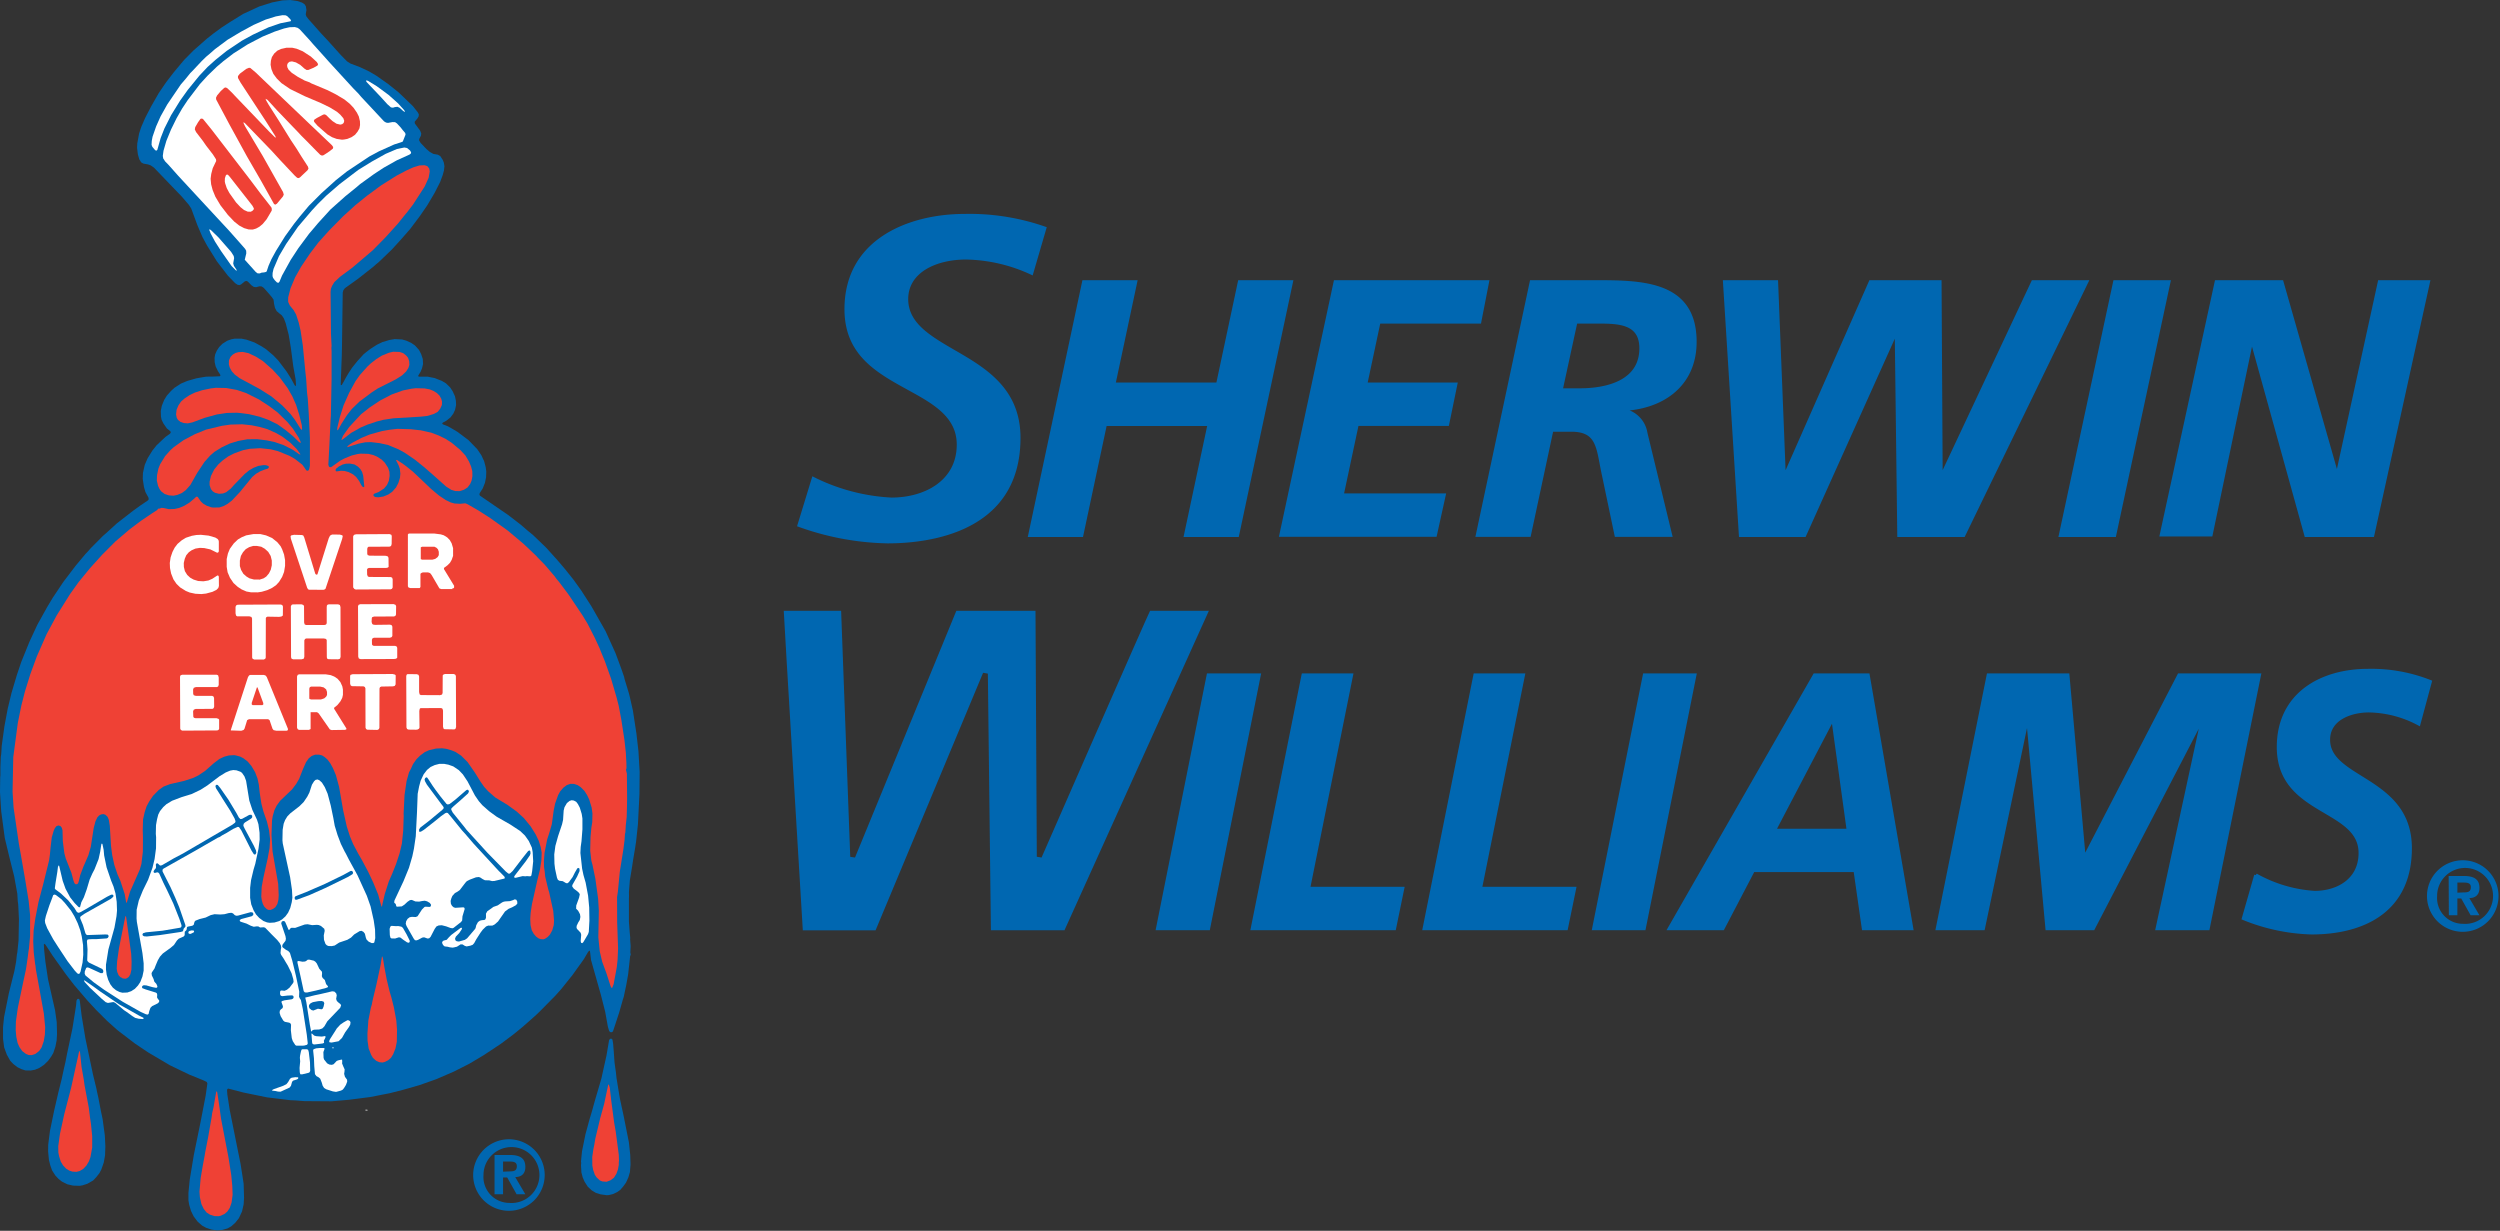 <?xml version="1.0" encoding="UTF-8" standalone="no"?>
<svg
   id="Layer_1"
   data-name="Layer 1"
   viewBox="0 0 325 160"
   version="1.1"
   sodipodi:docname="customerlogo-sherwin-williams-clr.svg"
   width="325"
   height="160"
   inkscape:version="1.1.1 (3bf5ae0d25, 2021-09-20)"
   xmlns:inkscape="http://www.inkscape.org/namespaces/inkscape"
   xmlns:sodipodi="http://sodipodi.sourceforge.net/DTD/sodipodi-0.dtd"
   xmlns="http://www.w3.org/2000/svg"
   xmlns:svg="http://www.w3.org/2000/svg">
  <rect x="0" y="0" width="325" height="160" fill="#333333" stroke="none"/>
  <sodipodi:namedview
     id="namedview157"
     pagecolor="#ffffff"
     bordercolor="#666666"
     borderopacity="1.0"
     inkscape:pageshadow="2"
     inkscape:pageopacity="0.0"
     inkscape:pagecheckerboard="0"
     showgrid="false"
     inkscape:zoom="1.7952258"
     inkscape:cx="79.934233"
     inkscape:cy="60.438079"
     inkscape:window-width="1920"
     inkscape:window-height="1001"
     inkscape:window-x="-9"
     inkscape:window-y="1341"
     inkscape:window-maximized="1"
     inkscape:current-layer="Layer_1" />
  <defs
     id="defs4">
    <style
       id="style2">.cls-1,.cls-4,.cls-5{fill:#0067b1;}.cls-2{fill:#ef4135;}.cls-3{fill:#fff;}.cls-4{isolation:isolate;}.cls-5{stroke:#0067b1;stroke-miterlimit:3.86;stroke-width:0.45px;}</style>
  </defs>
  <polygon
     class="cls-1"
     points="19.5,120.58 19.11,120.06 18.85,119.52 18.67,118.91 18.6,118.48 18.6,117.75 18.73,116.44 19.13,114.02 19.8,110.74 20.3,108.15 20.47,106.95 20.41,106.8 20.08,106.64 18.7,106.08 16.77,105.15 14.62,103.88 13.31,103 11.6,101.69 10.57,100.77 9.47,99.67 8.62,98.75 7.33,97.24 7.05,96.88 6.51,96.18 5.2,94.34 4.96,93.97 4.49,93.25 4.37,93.16 4.33,93.22 4.35,93.68 4.48,94.93 4.74,96.66 5.43,99.7 5.6,100.89 5.63,102.08 5.59,102.7 5.47,103.32 5.26,103.94 5.05,104.3 4.75,104.71 4.34,105.11 3.89,105.41 3.46,105.59 3.04,105.67 2.51,105.66 2.1,105.53 1.72,105.34 1.32,105.03 1.02,104.72 0.68,104.12 0.41,103.39 0.3,102.53 0.3,101.39 0.4,100.4 0.87,98.06 1.42,95.85 1.59,94.93 1.67,94.2 1.71,94.02 1.83,92.84 1.87,90.72 1.8,89.31 1.75,88.92 1.71,88.22 1.48,86.95 1.4,86.5 0.92,84.59 0.47,82.71 0.12,80.09 0,78.19 0.02,76.74 0.04,76.53 0.04,75.69 0.08,74.7 0.12,74.44 0.17,73.63 0.43,71.73 0.76,69.96 1.13,68.42 1.67,66.61 2.11,65.31 2.91,63.34 3.69,61.66 4.64,59.95 5.21,59 6.26,57.43 7.47,55.84 8.43,54.69 8.65,54.46 8.96,54.11 10.17,52.89 10.45,52.65 11.55,51.65 13.12,50.43 13.81,49.93 14.62,49.38 14.68,49.27 14.65,49.11 14.36,48.58 14.21,48.07 14.09,47.27 14.11,46.68 14.29,45.88 14.57,45.24 15.03,44.49 15.46,43.95 16.33,43.13 16.78,42.81 16.86,42.69 16.82,42.57 16.47,42.29 16.13,41.8 15.95,41.43 15.89,41.13 15.87,40.57 15.97,40.06 16.21,39.47 16.47,39.05 16.88,38.59 17.22,38.28 17.87,37.86 18.49,37.6 19.4,37.34 20.34,37.18 21.02,37.17 21.71,37.14 21.76,37.07 21.72,36.95 21.52,36.65 21.29,36.18 21.19,35.75 21.18,35.32 21.24,34.98 21.4,34.61 21.64,34.25 21.96,33.93 22.44,33.63 22.84,33.49 23.15,33.43 23.85,33.43 24.34,33.53 25.13,33.81 25.81,34.18 26.26,34.47 26.97,35.07 27.47,35.59 28.29,36.67 28.76,37.42 29.08,38.02 29.18,38.12 29.22,38.01 29.18,37.44 28.95,36.17 28.71,34.34 28.5,33.06 28.2,31.9 28.02,31.43 27.82,31.13 27.59,30.95 27.31,30.71 27.14,30.39 27.05,29.97 27,29.57 26.84,29.34 26.52,28.96 26.03,28.41 25.82,28.27 25.61,28.26 25.28,28.35 25.05,28.32 24.82,28.16 24.46,27.79 24.32,27.73 24.17,27.77 23.79,28.08 23.64,28.14 23.45,28.11 23.21,27.95 22.5,27.22 21.41,25.8 20.44,24.24 19.98,23.39 19.48,22.22 18.88,20.59 18.65,20.23 17.93,19.39 16.65,18.06 15.19,16.54 14.87,16.32 14.61,16.23 14.16,16.15 13.94,16.03 13.75,15.73 13.61,15.24 13.53,14.59 13.55,14.16 13.73,13.18 13.94,12.54 14.33,11.64 14.92,10.5 15.67,9.19 16.39,8.13 17.16,7.13 18.18,5.91 18.32,5.77 19.09,4.99 20.42,3.82 21.09,3.29 21.87,2.72 22.62,2.23 24.01,1.37 25.59,0.64 26.86,0.24 27.86,0.04 28.65,0 29.34,0.1 29.82,0.26 30.07,0.43 30.19,0.62 30.25,0.99 30.18,1.41 30.23,1.6 30.44,1.88 31.69,3.29 32.3,3.94 33.65,5.44 34.26,6.06 34.59,6.27 35.54,6.63 36.45,7.06 37.16,7.48 38.31,8.29 39.37,9.14 40.76,10.48 41.24,11.09 41.34,11.28 41.33,11.47 41.22,11.67 40.93,12.02 40.95,12.19 41.12,12.42 41.48,12.91 41.58,13.18 41.55,13.39 41.38,13.72 41.37,13.86 41.52,14.11 42.1,14.72 42.43,15 42.77,15.19 43.22,15.27 43.46,15.41 43.7,15.78 43.81,16.05 43.87,16.41 43.82,16.84 43.7,17.28 43.44,17.98 42.9,19.04 42.18,20.26 41.45,21.32 40.49,22.6 39.58,23.64 38.67,24.64 37.42,25.84 37.13,26.08 36.85,26.33 35.34,27.52 34.04,28.45 33.89,28.65 33.83,28.89 33.76,33.95 33.74,35.02 33.63,37.94 33.65,38.01 33.73,38.01 33.92,37.69 34.16,37.24 34.43,36.79 34.75,36.3 35.28,35.64 35.9,34.96 36.07,34.82 36.56,34.44 37.22,34.02 37.74,33.77 38.44,33.56 38.97,33.47 39.7,33.51 40.09,33.62 40.58,33.84 40.96,34.1 41.36,34.54 41.57,34.95 41.73,35.43 41.76,35.93 41.66,36.35 41.52,36.69 41.28,37.09 41.28,37.14 41.37,37.18 42.21,37.18 42.91,37.32 43.62,37.6 44.02,37.84 44.44,38.25 44.68,38.62 44.91,39.12 45,39.55 45.02,39.98 44.92,40.45 44.75,40.82 44.48,41.19 44.07,41.52 43.69,41.73 43.65,41.81 43.72,41.89 44.21,42.08 44.55,42.27 45.16,42.63 46.25,43.45 47.11,44.34 47.51,44.93 47.79,45.53 47.94,46.1 48,46.54 47.98,47.1 47.87,47.66 47.65,48.21 47.36,48.66 47.32,48.8 47.37,48.92 50.18,50.85 51.4,51.79 52.12,52.41 52.6,52.8 53.91,54.06 55.02,55.29 55.77,56.17 56.6,57.21 57.37,58.28 58.38,59.85 59.78,62.31 60.76,64.48 61.25,65.8 61.37,66.13 61.6,66.8 61.65,67.03 62.08,68.44 62.16,68.76 62.47,70.12 62.82,72.4 63.02,74.15 63.14,76.18 63.12,78.38 62.97,81.37 62.79,83.06 62.68,83.78 62.5,84.84 62.4,85.51 62.17,86.91 62.08,88.09 62.09,88.45 62.08,88.65 62.08,90.98 62.16,92.05 62.21,92.56 62.2,92.72 62.25,93.4 62.22,94.02 62.26,94.22 62.2,94.39 62,96.2 61.82,97.21 61.57,98.4 61.48,98.67 61.12,99.94 60.71,101.19 60.51,101.79 60.41,101.89 60.25,101.89 60.13,101.77 60,101.33 59.74,99.88 59.31,98.19 58.34,94.76 58.24,93.91 58.2,93.84 58.16,93.84 58.04,93.98 57.63,94.68 56.52,96.23 55.4,97.63 54.81,98.29 53.23,99.89 52.77,100.32 51.65,101.31 50.74,102.06 49.43,103.04 47.77,104.14 46.31,105.01 44.79,105.78 43.05,106.53 41.41,107.11 39.77,107.58 38.47,107.91 36.52,108.29 34.43,108.56 32.71,108.71 30.03,108.69 29.14,108.62 28.65,108.6 26.36,108.32 24.02,107.84 22.52,107.45 22.44,107.51 22.41,107.59 22.44,108.05 22.5,108.42 22.67,109.54 23.75,114.91 23.91,115.93 24.05,116.85 24.09,118.23 24.05,118.88 23.89,119.58 23.59,120.23 23.23,120.69 22.84,121.04 22.48,121.25 21.96,121.4 21.42,121.45 20.87,121.37 20.34,121.19 19.94,120.97 "
     id="polygon6"
     transform="scale(1.317)" />
  <polygon
     class="cls-2"
     points="20.11,119.33 19.88,118.85 19.73,118.17 19.69,117.63 19.81,116.27 20.02,115.04 20.21,114.03 20.25,113.77 20.55,112.23 20.9,110.22 20.94,109.89 21.08,109.29 21.34,107.78 21.39,107.72 21.44,107.81 21.59,108.78 21.82,110.43 22.54,114.18 22.64,114.79 22.83,116.02 22.93,117.08 22.96,117.94 22.86,118.7 22.68,119.23 22.44,119.59 22.16,119.83 21.77,120.01 21.58,120.05 21.18,120.04 20.73,119.9 20.4,119.69 "
     id="polygon8"
     transform="scale(1.317)" />
  <polygon
     class="cls-1"
     points="58.02,117.14 57.71,116.66 57.52,116.23 57.39,115.73 57.35,115.01 57.37,114.8 57.35,114.64 57.45,113.64 57.79,111.96 58.2,110.46 58.42,109.73 58.72,108.65 59.36,106.47 59.87,104.17 60.12,102.69 60.19,102.57 60.29,102.52 60.39,102.54 60.46,102.65 60.52,103.02 60.58,103.75 60.66,104.88 60.8,105.88 60.85,106.38 61.1,107.91 61.2,108.49 61.57,110.21 62.08,112.77 62.21,114 62.24,114.94 62.18,115.69 62.03,116.21 61.79,116.74 61.52,117.11 61.23,117.45 60.92,117.67 60.52,117.86 60.12,117.96 59.9,117.98 59.27,117.89 58.82,117.75 58.42,117.51 "
     id="polygon10"
     transform="scale(1.317)" />
  <polygon
     class="cls-1"
     points="5.77,116.36 5.46,116.03 5.14,115.53 4.97,115.05 4.83,114.5 4.75,113.66 4.76,112.98 4.93,111.64 5.34,109.65 5.76,107.83 6.08,106.55 6.3,105.53 6.45,104.88 6.61,104.06 7.15,101.52 7.51,99.25 7.55,98.77 7.64,98.61 7.73,98.59 7.83,98.63 7.88,98.81 8.06,100.27 8.43,102.5 9.18,106.07 9.53,107.51 9.56,107.69 9.71,108.36 9.96,109.67 10.13,110.47 10.35,112.09 10.4,113.16 10.37,114.05 10.24,114.76 10.01,115.42 9.82,115.79 9.5,116.2 9.3,116.41 9.2,116.52 8.62,116.85 8.16,117 7.87,117.05 7.21,117.03 6.65,116.9 6.12,116.64 "
     id="polygon12"
     transform="scale(1.317)" />
  <polygon
     class="cls-2"
     points="58.72,115.97 58.55,115.48 58.47,115.05 58.46,114.2 58.57,113.45 58.66,113.01 58.76,112.41 59.23,110.44 59.64,108.95 60.03,107.11 60.09,107.03 60.19,107.37 60.34,108.68 60.62,110.79 60.78,111.71 61.08,114 61.1,114.59 61.08,114.73 61.08,114.97 61,115.43 60.84,115.87 60.6,116.25 60.27,116.5 59.88,116.65 59.46,116.62 59.21,116.52 58.9,116.23 "
     id="polygon14"
     transform="scale(1.317)" />
  <polygon
     class="cls-2"
     points="6.22,115.03 6,114.66 5.83,114.12 5.76,113.76 5.75,113.14 5.92,111.92 6.34,109.99 7.02,107.38 7.81,103.78 7.85,103.73 7.9,103.89 8.05,105.32 8.28,106.63 8.34,107.09 8.76,109.32 8.89,110.34 8.98,110.94 9.1,112.15 9.1,113.27 8.93,114.21 8.78,114.63 8.53,115.05 8.23,115.37 7.87,115.59 7.55,115.67 7.16,115.65 6.84,115.55 6.52,115.35 "
     id="polygon16"
     transform="scale(1.317)" />
  <polygon
     class="cls-3"
     points="31.85,107.17 31.76,106.86 31.61,106.48 31.45,106.34 31.23,106.22 31.09,106.03 31.02,105.23 30.99,104.46 30.91,103.69 30.95,103.57 31.21,103.48 31.53,103.45 31.96,103.45 32.05,103.5 31.92,103.85 31.94,104.42 31.99,104.58 32.29,104.96 32.51,105.08 32.75,105.11 32.93,105.05 33.23,104.73 33.37,104.67 33.71,104.59 33.77,104.61 33.78,104.81 33.77,104.98 33.9,105.3 34.02,105.56 34,105.81 33.97,106 34.05,106.29 34.26,106.58 34.27,106.77 34.15,107.09 33.96,107.4 33.83,107.56 33.66,107.65 33.33,107.74 33.17,107.78 32.85,107.73 32.2,107.52 31.99,107.39 "
     id="polygon18"
     transform="scale(1.317)" />
  <polygon
     class="cls-3"
     points="26.84,107.61 27.02,107.51 27.95,107.18 28.27,107.02 28.44,106.81 28.63,106.48 28.79,106.38 29.14,106.33 29.41,106.34 29.45,106.39 29.42,106.48 29.31,106.55 28.93,106.67 28.83,106.79 28.72,107.18 28.59,107.35 27.7,107.76 27.45,107.75 27.18,107.69 26.9,107.66 "
     id="polygon20"
     transform="scale(1.317)" />
  <polygon
     class="cls-3"
     points="29.63,104.76 29.6,104.41 29.62,104.2 29.7,103.81 29.76,103.62 29.85,103.57 30.31,103.57 30.42,103.64 30.48,103.85 30.6,104.86 30.62,105.7 30.56,105.84 30.45,105.9 29.82,106.05 29.64,106.04 29.59,105.84 29.57,105.41 "
     id="polygon22"
     transform="scale(1.317)" />
  <polygon
     class="cls-2"
     points="36.64,104.13 36.39,103.5 36.28,102.72 36.27,102.03 36.36,100.73 36.6,99.51 36.71,99.12 36.74,98.94 36.83,98.53 37.07,97.54 37.16,97.16 37.57,95.25 37.7,94.43 37.75,94.42 37.81,94.65 37.95,95.51 38.17,96.67 38.45,97.84 38.64,98.48 38.88,99.44 39.12,100.73 39.19,101.65 39.17,102.83 39.04,103.48 38.81,104.06 38.59,104.42 38.31,104.66 37.99,104.82 37.76,104.88 37.45,104.85 37.13,104.71 36.81,104.42 "
     id="polygon24"
     transform="scale(1.317)" />
  <polygon
     class="cls-2"
     points="1.92,103.36 1.74,102.96 1.61,102.35 1.55,101.69 1.57,100.83 1.76,99.48 2.26,97.09 2.55,95.75 2.6,95.44 2.74,94.48 2.81,93.91 2.86,93.62 2.97,92.4 2.97,90.32 2.83,88.94 2.5,86.91 2.07,84.44 1.86,83.27 1.34,79.71 1.24,78.14 1.31,74.74 1.76,71.35 2.11,69.63 2.46,68.26 3,66.53 3.63,64.81 4.6,62.6 5.6,60.74 6.91,58.65 7.76,57.46 8.88,56.09 10.1,54.74 11.41,53.43 12.81,52.24 13.9,51.42 15.05,50.64 15.51,50.35 15.61,50.21 15.76,50.2 15.94,50.13 16.17,50.15 16.67,50.26 17.23,50.24 17.68,50.14 18.18,49.93 18.69,49.62 19.16,49.23 19.37,49.03 19.51,49.04 19.61,49.19 19.83,49.5 20.05,49.71 20.41,49.92 20.83,50.07 21.02,50.1 21.65,50.09 22.08,49.95 22.46,49.74 22.89,49.41 23.68,48.57 24.89,47.09 25.28,46.76 25.69,46.52 26.1,46.36 26.45,46.25 26.54,46.14 26.51,46.01 26.26,45.92 26.01,45.91 25.5,45.99 25.04,46.17 24.59,46.43 24.16,46.78 23.1,47.87 22.79,48.22 22.32,48.59 22.01,48.71 21.61,48.74 21.22,48.64 21,48.5 20.82,48.28 20.69,47.89 20.69,47.55 20.82,46.99 21.14,46.35 21.55,45.84 21.99,45.44 22.53,45.05 23.12,44.75 23.98,44.44 24.66,44.3 25.7,44.24 26.72,44.35 27.43,44.53 28.59,45 29.11,45.3 29.84,45.87 30.03,46.13 30.23,46.42 30.32,46.47 30.45,46.44 30.52,46.32 30.59,45.97 30.59,43.21 30.48,40.92 30.38,39.35 30.31,38.78 30.22,37.39 30.14,36.67 29.89,34.09 29.67,32.63 29.49,31.86 29.23,31.05 28.98,30.61 28.61,30.16 28.47,29.86 28.44,29.75 28.45,29.34 28.68,28.45 29.13,27.38 29.72,26.33 30.58,25.05 31.43,23.93 32.48,22.76 33.88,21.34 34.4,20.87 35.07,20.26 36.23,19.32 37.63,18.29 39.16,17.33 40.15,16.81 40.82,16.51 41.41,16.33 41.91,16.31 42.18,16.4 42.37,16.64 42.42,16.93 42.31,17.55 41.92,18.41 40.77,20.19 40.21,20.92 39.92,21.27 39.28,22.07 38.05,23.43 36.79,24.71 34.78,26.42 33.58,27.31 33.01,27.84 32.78,28.21 32.66,28.51 32.63,28.82 32.67,32.92 32.73,34.15 32.71,34.34 32.73,34.65 32.73,37.44 32.66,41.04 32.63,41.44 32.52,43.82 32.41,45.87 32.47,46.05 32.54,46.11 32.69,46.11 33.59,45.47 34.03,45.24 34.72,44.96 35.29,44.82 35.59,44.78 36.36,44.8 36.83,44.91 37.21,45.07 37.68,45.37 37.99,45.68 38.31,46.18 38.44,46.57 38.46,46.98 38.38,47.47 38.2,47.87 37.91,48.22 37.37,48.57 36.95,48.73 36.84,48.85 36.9,48.97 37.03,49.06 37.34,49.09 37.85,49.01 38.33,48.81 38.71,48.55 39.09,48.12 39.32,47.68 39.48,47.17 39.52,46.76 39.46,46.25 39.35,45.94 39.14,45.52 39.08,45.4 39.22,45.42 39.79,45.8 40.09,46.02 40.75,46.55 41.08,46.86 42.06,47.79 42.55,48.26 43.34,48.92 44,49.36 44.5,49.6 44.87,49.7 45.41,49.73 45.93,49.68 46.15,49.77 47.21,50.38 48.38,51.13 50.09,52.35 51.63,53.64 51.92,53.91 52.92,54.86 53.09,55.05 53.76,55.73 54.75,56.89 54.93,57.14 55.22,57.49 56.04,58.58 56.21,58.82 57.51,60.76 58,61.57 58.71,62.96 59.21,64.04 59.28,64.24 59.71,65.28 60.32,67 60.86,68.84 61.07,69.66 61.34,71.1 61.64,73.06 61.78,74.34 61.79,74.58 61.83,75.3 61.84,75.82 61.79,75.99 61.88,76.37 61.9,78.74 61.89,79.57 61.86,80.65 61.77,81.47 61.73,82.17 61.69,82.31 61.65,82.92 61.54,83.79 61.18,86.05 60.99,88.01 60.91,88.55 60.92,91.06 61.01,93.62 60.96,94.76 60.88,95.49 60.57,97.15 60.42,97.52 60.36,97.51 60.27,97.34 59.87,96.1 59.44,94.93 59.2,93.9 59.06,92.52 59.11,89.89 59.04,88.72 58.77,86.75 58.48,85.35 58.37,84.95 58.26,83.97 58.29,82.63 58.37,81.73 58.46,81.16 58.48,80.3 58.4,79.71 58.16,78.92 57.95,78.48 57.69,78.07 57.32,77.7 57.02,77.5 56.67,77.38 56.32,77.37 55.96,77.49 55.61,77.75 55.3,78.11 55.09,78.49 54.79,79.33 54.65,80.03 54.47,81.36 54.21,82.25 54.01,82.86 53.75,84.19 53.69,84.98 53.7,85.59 53.77,86.03 53.81,86.5 53.98,87.22 54.11,87.76 54.21,88.09 54.61,89.91 54.69,90.88 54.66,91.32 54.51,91.84 54.29,92.24 54.06,92.49 53.79,92.67 53.63,92.72 53.36,92.7 53.15,92.62 52.91,92.44 52.68,92.17 52.49,91.83 52.37,91.32 52.34,90.71 52.38,90.1 52.51,89.24 53.05,86.84 53.3,85.83 53.44,84.93 53.47,84.17 53.37,83.61 53.18,83 52.88,82.37 52.38,81.57 51.71,80.75 51.02,80.12 50.11,79.46 48.89,78.72 48.19,78.11 47.79,77.67 47.42,77.14 46.88,76.27 46.15,75.22 45.52,74.59 44.96,74.22 44.53,74.05 44.02,73.91 43.63,73.86 43.03,73.89 42.35,74.05 41.93,74.24 41.46,74.59 41.11,74.94 40.76,75.44 40.58,75.85 40.37,76.25 40.13,77.11 39.93,78.48 39.84,80.31 39.85,80.55 39.8,82 39.67,83.27 39.44,84.24 39.09,85.3 38.71,86.25 38.37,87.03 37.98,88.25 37.77,89.15 37.7,89.49 37.65,89.48 37.33,88.3 36.84,87.11 36.35,86.07 35.74,84.92 35.38,84.3 34.86,83.32 34.54,82.55 34.23,81.58 33.88,80.02 33.47,77.67 33.16,76.52 32.86,75.81 32.6,75.34 32.32,74.97 32.24,74.9 32.05,74.73 31.8,74.57 31.49,74.49 31.11,74.49 30.77,74.62 30.48,74.85 30.21,75.23 29.9,75.93 29.53,76.88 29.23,77.39 28.83,77.92 27.66,79.04 27.31,79.52 27.09,79.97 26.92,80.56 26.85,81 26.8,82.42 26.9,84.04 27.46,87.25 27.51,88.39 27.48,88.82 27.38,89.23 27.18,89.55 26.95,89.72 26.71,89.82 26.46,89.81 26.29,89.7 26.09,89.5 25.95,89.24 25.85,88.91 25.79,88.51 25.83,87.55 26,86.63 26.41,84.79 26.61,83.71 26.66,82.85 26.56,81.97 26.35,81.1 26,80.09 25.8,79.32 25.64,78.28 25.55,77.46 25.42,76.85 25.18,76.22 24.83,75.63 24.46,75.18 24.03,74.85 23.7,74.68 23.29,74.57 23.11,74.54 22.59,74.57 22.14,74.69 21.65,74.92 21.1,75.34 20.24,76.1 19.58,76.54 19.04,76.8 18.18,77.08 16.78,77.4 16.15,77.64 15.68,77.97 15.11,78.55 14.73,79.11 14.47,79.59 14.28,80.17 14.12,80.88 14.09,81.91 14.11,82.69 14.1,84.08 13.96,85.27 13.8,85.83 12.84,88.01 12.52,89.08 12.47,89.13 12.41,88.84 12.31,88.26 11.88,86.94 11.6,86.31 11.29,85.39 11.08,84.43 10.96,83.52 10.84,81.52 10.74,80.92 10.62,80.63 10.4,80.42 10.21,80.36 9.98,80.39 9.79,80.49 9.61,80.68 9.42,81.08 9.25,81.73 8.96,83.6 8.73,84.4 8.4,85.17 8.25,85.5 7.92,86.38 7.78,86.97 7.72,87.16 7.63,87.27 7.47,87.29 7.34,87.17 7.24,86.88 7.05,86.16 6.49,84.74 6.35,84.21 6.2,83.03 6.17,81.95 6.1,81.71 5.98,81.55 5.79,81.48 5.58,81.54 5.42,81.74 5.3,82 5.11,82.66 4.99,83.67 4.93,84.32 4.85,84.91 4.28,87.22 3.8,89.04 3.49,90.64 3.32,91.84 3.28,92.92 3.33,94.01 3.47,95.18 3.5,95.31 3.54,95.69 3.98,98.11 4.33,100.05 4.46,101.4 4.43,102.12 4.32,102.77 4.11,103.38 3.88,103.72 3.78,103.81 3.49,104.03 3.13,104.15 2.82,104.14 2.56,104.03 2.19,103.75 "
     id="polygon26"
     transform="scale(1.317)" />
  <polygon
     class="cls-3"
     points="32.97,103.43 32.94,103.47 32.77,103.46 32.77,103.41 32.92,103.4 "
     id="polygon28"
     transform="scale(1.317)" />
  <polygon
     class="cls-3"
     points="28.8,102.47 28.71,101.69 28.73,101.15 28.67,101.02 28.56,100.95 28.11,100.86 27.96,100.74 27.7,100.3 27.6,99.98 27.62,99.77 27.72,99.64 27.9,99.5 27.93,99.33 27.78,98.91 27.82,98.82 28.09,98.74 28.79,98.64 28.93,98.57 28.99,98.43 28.95,98.31 28.84,98.25 28.39,98.27 27.88,98.33 27.72,98.29 27.64,98.13 27.65,97.88 27.7,97.79 27.79,97.77 28.09,97.8 28.32,97.7 28.58,97.49 28.93,97.03 28.98,96.91 28.95,96.66 28.78,96.07 28.41,95.31 28.19,94.95 28.01,94.64 27.75,94.25 27.69,94.08 27.72,93.73 27.76,93.54 27.73,93.33 27.61,93.09 27.36,92.78 26.8,92.22 26.55,91.96 26.18,91.58 26.05,91.53 25.67,91.55 25.51,91.45 25.33,91.44 25.05,91.48 24.76,91.38 24.34,91.17 23.75,90.98 23.67,90.91 23.67,90.81 23.81,90.72 24.85,90.44 25,90.32 25,90.16 24.92,90.06 24.74,90.04 23.49,90.38 23.31,90.39 23.17,90.33 23,90.16 22.83,90.1 22.57,90.13 22.16,90.24 21.73,90.27 21.18,90.24 20.8,90.33 20.3,90.57 19.7,90.72 19.29,90.88 19.2,90.99 19.12,91.29 18.98,91.38 18.53,91.47 18.46,91.52 18.41,91.8 18.24,91.97 18.23,92.17 18.23,92.31 18.13,92.44 17.64,92.66 17.47,92.83 17.17,93.28 16.84,93.56 16.07,94.12 15.79,94.43 15.58,94.79 15.36,95.31 15.25,95.6 15,95.97 14.96,96.08 14.99,96.29 15.16,96.64 15.23,96.89 15.44,97.13 15.54,97.36 15.51,97.47 15.42,97.51 15.05,97.44 14.45,97.27 14.19,97.25 14.06,97.32 14.01,97.42 14.05,97.54 14.36,97.66 15.39,97.98 15.49,98.06 15.52,98.21 15.5,98.44 15.55,98.55 15.72,98.77 15.7,98.91 15.57,99.04 15.02,99.31 14.85,99.48 14.73,99.81 14.67,100.08 14.58,100.15 14.41,100.12 13.88,99.88 12.11,98.88 10.28,97.7 9.25,96.96 8.44,96.29 8.36,96.12 8.37,95.89 8.5,95.56 8.59,95.49 8.76,95.52 9.94,96.06 10.12,96.06 10.2,95.94 10.18,95.76 10.08,95.64 8.77,95.01 8.63,94.86 8.61,94.79 8.64,93.71 8.58,92.91 8.62,92.76 8.75,92.72 9.11,92.7 9.53,92.7 10.53,92.63 10.64,92.58 10.72,92.45 10.71,92.34 10.62,92.25 10.37,92.24 8.62,92.3 8.51,92.25 8.43,92.12 8.19,91.31 7.93,90.68 7.91,90.57 7.96,90.46 8.35,90.19 10.95,88.72 11.18,88.52 11.2,88.4 11.13,88.31 10.98,88.31 10.56,88.52 8.46,89.75 7.88,90.07 7.72,90.1 7.59,90.02 7.34,89.62 6.73,88.87 6.02,88.2 5.46,87.78 5.41,87.69 5.48,87.17 5.66,86.06 5.72,85.57 5.79,85.42 5.84,85.47 6.19,86.95 6.47,87.73 6.92,88.57 7.36,89.13 7.71,89.49 7.8,89.56 7.9,89.54 8.03,89.06 8.28,88.57 8.56,87.79 8.85,86.82 9.12,86.21 9.33,85.81 9.73,84.8 9.89,84.08 10,83.35 10.05,83.26 10.11,83.31 10.23,83.88 10.28,84.44 10.52,85.61 10.97,86.93 11.21,87.52 11.4,88.19 11.52,89.02 11.55,89.88 11.5,90.44 11.3,91.56 10.7,93.72 10.46,95.22 10.46,95.7 10.53,96.22 10.68,96.72 10.89,97.16 11.14,97.49 11.46,97.75 11.8,97.92 12.08,97.99 12.57,97.97 12.95,97.84 13.31,97.61 13.62,97.28 13.85,96.93 14.06,96.39 14.18,95.81 14.18,95.09 14.06,94.08 13.51,91 13.48,90.66 13.49,89.8 13.7,88.89 14.1,87.9 14.62,86.84 15.05,85.66 15.26,84.79 15.4,83.74 15.41,82.64 15.38,82.31 15.4,81.44 15.5,80.88 15.62,80.41 15.79,80.07 16.11,79.67 16.44,79.37 16.99,79.04 17.91,78.69 18.94,78.37 19.81,77.95 20.47,77.53 21.66,76.63 22.28,76.25 22.71,76.07 23.03,76.01 23.35,76.04 23.74,76.18 23.89,76.29 24.13,76.64 24.29,77.07 24.61,79.03 24.91,79.94 25.37,80.92 25.51,81.36 25.62,82.19 25.63,82.87 25.51,83.81 25.2,85.26 25.03,85.83 24.78,86.88 24.69,87.64 24.69,88.63 24.8,89.27 25.03,89.85 25.27,90.26 25.59,90.61 26,90.91 26.36,91.05 26.62,91.09 27.09,91.06 27.56,90.92 27.85,90.75 28.18,90.45 28.44,90.09 28.65,89.63 28.8,89.05 28.86,88.61 28.82,87.84 28.64,86.6 27.91,83.25 27.88,82.94 27.9,81.91 28,81.31 28.14,80.95 28.36,80.59 28.66,80.28 29.56,79.58 29.98,79.16 30.33,78.64 30.54,78.23 30.79,77.46 31,77.12 31.15,76.98 31.34,76.94 31.53,77.02 31.78,77.25 32.06,77.7 32.34,78.35 32.65,79.52 32.9,80.73 33.04,81.51 33.32,82.43 33.65,83.3 34.02,84.05 34.15,84.28 34.44,84.85 35.29,86.4 36.21,88.42 36.58,89.47 36.89,90.85 37.02,91.75 37.04,92.6 36.95,93.02 36.86,93.09 36.69,93.09 36.39,92.95 36.18,92.74 36.11,92.55 36.02,92.17 35.87,91.98 35.68,91.88 35.5,91.91 34.96,92.24 34.65,92.55 34.28,92.77 33.48,93.04 33.04,93.33 32.75,93.39 32.42,93.38 32.26,93.31 32.13,93.18 31.98,92.77 31.96,92.33 32.05,91.88 32.01,91.68 31.68,91.4 31.46,91.31 31.27,91.29 30.81,91.32 30.36,91.23 30.07,91.26 29.14,91.59 28.77,91.58 28.64,91.66 28.57,91.78 28.48,91.78 28.33,91.42 28.16,91.03 28.08,90.93 27.93,90.91 27.8,90.99 27.76,91.16 28.18,92.41 28.22,92.66 28.18,92.87 27.9,93.23 27.85,93.4 27.91,93.52 28.22,93.75 28.46,93.88 28.62,94.06 28.85,94.83 29.21,96.31 29.54,97.88 29.52,98.39 29.59,98.55 29.7,98.71 29.89,99.6 30.28,102.11 30.38,103 30.31,103.13 30.01,103.21 29.75,103.22 29.26,103.22 29.15,103.16 28.9,102.77 "
     id="polygon30"
     transform="scale(1.317)" />
  <polygon
     class="cls-3"
     points="30.78,102.01 31.01,102.22 31.21,102.28 31.77,102.32 32.07,102.27 32.13,102.29 32.12,102.43 31.97,102.72 31.99,102.94 31.85,103 31.21,103.08 30.99,103.1 30.85,103.04 30.81,102.91 30.74,102.04 "
     id="polygon32"
     transform="scale(1.317)" />
  <polygon
     class="cls-3"
     points="33.1,101.75 33.24,101.52 33.59,101.14 33.91,100.92 34.3,100.7 34.43,100.72 34.55,100.8 34.6,100.92 34.57,101.15 34.43,101.4 34.07,101.9 33.76,102.45 33.42,102.78 32.84,102.89 32.71,102.91 32.52,102.88 32.49,102.77 32.57,102.58 "
     id="polygon34"
     transform="scale(1.317)" />
  <polygon
     class="cls-3"
     points="30.13,98.47 31.07,98.24 31.6,98.13 32.79,97.85 33.01,97.88 33.19,98.06 33.24,98.25 33.18,98.6 33.25,98.81 33.42,98.97 33.61,99.12 33.67,99.24 33.58,99.48 32.31,100.81 32.02,101.31 31.81,101.52 31.51,101.62 31,101.64 30.84,101.7 30.76,101.81 30.71,101.81 30.59,101.19 30.24,98.94 "
     id="polygon36"
     transform="scale(1.317)" />
  <polygon
     class="cls-3"
     points="12.49,99.88 12.25,99.72 11.36,98.98 11.19,98.91 10.65,99 10.43,98.92 10.02,98.57 8.88,97.5 8.37,96.95 8.28,96.79 8.36,96.78 9.43,97.53 9.85,97.84 11.76,99.14 12.62,99.62 13.73,100.25 14.15,100.46 14.19,100.52 14.11,100.59 13.69,100.56 13.34,100.47 13.07,100.3 "
     id="polygon38"
     transform="scale(1.317)" />
  <polygon
     class="cls-1"
     points="30.51,99.2 30.66,99.03 30.89,98.92 31.43,98.82 31.75,98.81 31.94,98.87 32.01,99.02 31.95,99.33 31.86,99.56 31.74,99.63 31.38,99.57 30.93,99.75 30.75,99.7 30.54,99.52 30.49,99.35 "
     id="polygon40"
     transform="scale(1.317)" />
  <polygon
     class="cls-3"
     points="29.36,95.02 29.38,94.86 29.54,94.87 29.85,94.93 30.11,94.91 30.23,94.85 30.38,94.73 30.56,94.73 30.98,94.83 31.13,94.93 31.27,95.1 31.52,95.63 31.78,95.92 31.79,96.1 31.77,96.36 31.85,96.54 32.06,96.73 32.19,97.14 32.37,97.35 32.37,97.44 32.18,97.52 31.21,97.77 30.31,97.97 30.09,97.96 29.98,97.84 29.66,96.35 "
     id="polygon42"
     transform="scale(1.317)" />
  <polygon
     class="cls-2"
     points="11.57,95.94 11.52,95.61 11.56,94.9 11.74,93.63 12.37,90.46 12.41,90.42 12.45,90.5 12.95,94.15 12.99,94.93 12.97,95.73 12.87,96.17 12.71,96.43 12.53,96.56 12.38,96.61 12.12,96.58 11.87,96.44 11.71,96.27 "
     id="polygon44"
     transform="scale(1.317)" />
  <polygon
     class="cls-3"
     points="6.02,93.9 5.75,93.49 5.25,92.71 4.66,91.63 4.46,91.11 4.43,90.86 4.53,90.41 4.88,89.35 5.14,88.67 5.25,88.36 5.36,88.3 5.51,88.34 6.06,88.76 6.41,89.14 7.01,89.89 7.34,90.44 7.67,91.13 7.93,91.85 8.07,92.43 8.2,93.29 8.22,94.23 8.15,95.01 7.95,95.91 7.84,96.11 7.79,96.14 7.64,96.09 7.38,95.81 6.66,94.87 "
     id="polygon46"
     transform="scale(1.317)" />
  <polygon
     class="cls-3"
     points="43.74,93.29 43.66,93.13 43.64,93.01 43.72,92.88 43.84,92.83 44.09,92.77 44.31,92.52 44.54,92.29 45.47,91.59 45.57,91.58 45.6,91.59 45.59,91.71 45.34,92.09 45,92.45 44.92,92.64 44.95,92.81 45.08,92.91 45.3,92.94 45.89,92.77 46.11,92.62 46.91,91.68 46.96,91.55 47.01,91.33 47.18,91.02 47.37,90.88 47.57,90.83 47.81,90.81 47.91,90.75 47.97,90.59 47.97,90.18 48.11,89.94 48.5,89.67 48.7,89.52 49.13,89.37 49.51,89.11 49.65,89.03 49.84,88.98 50.33,88.95 50.67,88.84 50.78,88.78 50.95,88.8 51.05,88.96 51.07,89.18 50.93,89.35 50.55,89.56 50.2,89.71 49.85,89.97 49.16,90.96 48.83,91.25 48.62,91.36 48.34,91.37 48.2,91.36 47.98,91.45 47.65,91.77 47.42,92.08 47.01,92.72 46.81,93.09 46.66,93.26 46.42,93.35 46.06,93.42 45.89,93.37 45.65,93.22 45.46,93.22 45.23,93.37 45.1,93.45 44.8,93.52 44.67,93.54 44.41,93.51 44.17,93.45 43.89,93.42 "
     id="polygon48"
     transform="scale(1.317)" />
  <polygon
     class="cls-3"
     points="57.37,92.28 57.32,92.08 57.1,91.84 56.96,91.7 56.91,91.58 56.92,91.39 57.08,91.05 57.23,90.81 57.29,90.51 57.25,90.24 57.07,89.9 56.87,89.7 56.88,89.38 57.16,88.61 57.23,88.28 57.16,88.14 57.01,88 56.64,87.72 56.49,87.52 56.49,87.37 56.63,87.12 56.97,86.52 57.21,85.98 57.2,85.74 57.1,85.67 56.99,85.71 56.75,86.12 56.52,86.58 56.15,87.08 56,87.19 55.87,87.17 55.55,86.98 55.22,86.94 55.07,86.85 54.98,86.64 54.79,85.76 54.73,85.26 54.71,84.34 54.82,83.5 55.09,82.53 55.48,81.37 55.58,80.93 55.64,80.01 55.72,79.68 55.96,79.27 56.22,79.06 56.42,78.99 56.64,79.02 56.87,79.14 57.04,79.36 57.23,79.72 57.42,80.34 57.49,80.79 57.49,81.87 57.4,83.03 57.32,83.6 57.29,84.2 57.46,85.74 57.59,86.36 57.81,87.13 58.05,88.41 58.16,89.58 58.18,90.88 58.12,91.98 58.05,92.2 57.58,93 57.47,93.1 57.36,93.06 57.32,92.9 57.34,92.62 "
     id="polygon50"
     transform="scale(1.317)" />
  <polygon
     class="cls-3"
     points="39.38,92.52 39,92.64 38.63,92.63 38.54,92.56 38.48,92.31 38.46,91.68 38.54,91.45 38.65,91.39 39.09,91.42 39.31,91.41 39.62,91.47 39.77,91.59 40.14,92.24 40.3,92.56 40.44,92.84 40.44,92.99 40.34,93.06 40.18,93.02 39.8,92.76 39.53,92.55 "
     id="polygon52"
     transform="scale(1.317)" />
  <polygon
     class="cls-3"
     points="40.05,91.19 40.09,90.94 40.23,90.7 40.44,90.54 40.66,90.5 41.04,90.52 41.22,90.44 41.65,89.78 41.9,89.53 41.98,89.5 42.42,89.52 42.52,89.46 42.55,89.31 42.43,89.13 42.16,88.97 41.93,88.91 41.66,88.94 41.37,89 41,88.98 40.65,88.83 40.47,88.85 40.23,89.01 39.92,89.3 39.66,89.47 39.19,89.5 39.12,89.46 39.06,89.23 38.94,89.13 38.91,89.07 38.94,88.88 39.83,86.98 40.37,85.66 40.7,84.53 40.86,83.77 41.04,82.55 41.16,80.2 41.23,78.35 41.37,77.63 41.52,77.07 41.82,76.43 42.15,76 42.5,75.71 42.91,75.52 43.37,75.4 43.84,75.4 44.26,75.48 44.74,75.65 45.29,76.02 45.69,76.44 46.15,77.13 46.88,78.52 47.27,79.09 47.62,79.49 48.29,80.08 49.03,80.62 50.36,81.38 51.35,82.03 51.82,82.48 52.2,83.02 52.5,83.67 52.58,84.11 52.63,85.02 52.53,85.98 52.45,86.42 52.38,86.49 52.28,86.5 52.02,86.48 51.85,86.5 51.59,86.48 50.89,86.65 50.77,86.63 50.76,86.5 50.97,86.22 51.89,85.03 52.31,84.42 52.37,84.23 52.34,84 52.24,83.94 52.12,84.02 51.58,84.7 50.6,85.98 50.33,86.23 50.18,86.23 49.92,86.02 48.11,84.17 46.06,81.92 45.83,81.62 44.69,80.21 44.54,79.92 44.56,79.79 44.78,79.58 45.45,79 46.2,78.32 46.29,78.14 46.23,77.98 46.12,77.95 46.01,78.01 44.92,78.95 44.37,79.37 44.19,79.41 44.07,79.35 43.48,78.62 43,77.98 42.71,77.57 42.36,77.03 42.26,76.88 42.16,76.75 42.06,76.73 41.96,76.82 41.91,76.94 41.95,77.11 42.13,77.44 43.57,79.38 43.75,79.61 43.81,79.76 43.66,79.94 42.37,81.01 41.49,81.69 41.37,81.87 41.37,82.06 41.41,82.11 41.55,82.09 41.83,81.92 42.94,81.05 43.54,80.56 43.95,80.27 44.1,80.22 44.21,80.26 44.49,80.59 45.61,81.97 45.92,82.31 46.76,83.29 49.24,85.98 49.36,86.09 49.79,86.53 49.83,86.65 49.8,86.72 48.8,86.96 48.57,86.97 48.29,86.9 47.87,86.89 47.65,86.78 47.41,86.62 47.26,86.57 46.98,86.6 46.37,86.83 46.08,86.98 45.94,87.13 45.38,87.86 45.17,88.01 44.91,88.15 44.65,88.44 44.55,88.68 44.48,88.93 44.51,89.22 44.62,89.42 44.78,89.56 44.94,89.61 45.74,89.56 45.83,89.6 45.87,89.72 45.65,90.45 45.62,90.86 45.51,91.01 44.77,91.59 44.66,91.63 44.47,91.6 44.04,91.44 43.61,91.33 43.3,91.35 43.08,91.45 42.91,91.69 42.5,92.48 42.36,92.62 42.2,92.64 41.86,92.52 41.68,92.55 41.29,92.76 41.13,92.82 40.96,92.81 40.83,92.64 40.13,91.41 "
     id="polygon54"
     transform="scale(1.317)" />
  <polygon
     class="cls-1"
     points="14.12,92.12 14.4,92.03 16.03,91.87 17.8,91.57 17.9,91.5 17.92,91.34 17.71,90.71 17.11,89.19 16.5,87.89 16.13,87.14 15.72,86.23 15.61,86.12 15.5,86.11 15.28,86.17 15.18,86.12 15.16,86 15.27,85.83 15.39,85.69 15.4,85.54 15.38,85.35 15.44,85.23 15.56,85.22 15.8,85.44 15.98,85.41 17.15,84.73 18.08,84.24 20.8,82.65 22.93,81.41 23.21,81.2 23.25,81.06 23.15,80.78 22.73,80.03 21.99,78.87 21.75,78.48 21.33,77.82 21.27,77.65 21.29,77.52 21.39,77.46 21.5,77.49 21.74,77.78 22.54,78.93 23.33,80.24 23.58,80.7 23.73,80.85 23.89,80.83 24.6,80.44 24.8,80.42 24.9,80.53 24.89,80.69 24.78,80.81 24.17,81.19 24.05,81.32 24.02,81.51 24.16,81.81 25.06,83.49 25.27,83.95 25.3,84.17 25.23,84.32 25.15,84.36 25.05,84.31 24.82,83.95 23.82,81.97 23.59,81.64 23.46,81.62 23,81.83 22.38,82.21 21.92,82.46 21.7,82.61 21.5,82.69 19.21,84.01 16.14,85.74 16.04,85.85 16.05,86.03 16.84,87.59 17.31,88.64 17.69,89.55 18.3,91.32 18.3,91.47 18.13,91.67 18.06,91.92 17.86,91.99 15.78,92.3 14.49,92.44 14.22,92.42 14.1,92.35 14.06,92.23 "
     id="polygon56"
     transform="scale(1.317)" />
  <polygon
     class="cls-3"
     points="18.71,91.89 18.91,91.84 19.11,91.85 19.16,91.92 19.14,92.02 18.91,92.14 18.78,92.19 18.64,92.16 18.59,92.07 18.62,91.95 "
     id="polygon58"
     transform="scale(1.317)" />
  <polygon
     class="cls-1"
     points="29.52,88.33 30.21,88.06 32.05,87.26 33.88,86.37 34.61,85.97 34.75,85.97 34.83,86.07 34.85,86.19 34.78,86.3 34.31,86.58 32.1,87.66 30.53,88.36 29.36,88.79 29.23,88.82 29.11,88.78 29.08,88.61 29.15,88.48 "
     id="polygon60"
     transform="scale(1.317)" />
  <polygon
     class="cls-3"
     points="17.82,66.66 17.99,66.6 21.39,66.6 21.53,66.66 21.59,66.88 21.59,67.61 21.53,67.76 21.42,67.82 19.34,67.82 19.13,67.89 19.06,68.06 19.07,68.5 19.13,68.63 19.34,68.69 20.95,68.69 21.08,68.76 21.13,68.9 21.14,69.75 21.09,69.9 20.98,69.97 19.31,69.98 19.13,70.05 19.06,70.21 19.08,70.74 19.14,70.85 19.29,70.89 21.37,70.89 21.57,70.96 21.63,71.03 21.63,71.94 21.57,72.05 21.45,72.1 17.98,72.12 17.84,72.04 17.79,71.92 17.77,66.79 "
     id="polygon62"
     transform="scale(1.317)" />
  <polygon
     class="cls-3"
     points="36.07,67.94 36.01,67.81 35.88,67.75 34.73,67.73 34.61,67.65 34.56,67.48 34.56,66.7 34.61,66.61 34.81,66.55 38.76,66.53 38.99,66.59 39.06,66.67 39.05,67.56 38.96,67.71 38.78,67.75 37.64,67.77 37.51,67.83 37.46,67.96 37.45,71.85 37.39,71.98 37.25,72.05 36.27,72.03 36.14,71.97 36.08,71.83 "
     id="polygon64"
     transform="scale(1.317)" />
  <polygon
     class="cls-3"
     points="40.1,66.76 40.13,66.61 40.22,66.54 41.14,66.55 41.31,66.61 41.37,66.77 41.37,68.31 41.42,68.54 41.54,68.61 43.43,68.62 43.63,68.56 43.69,68.4 43.7,66.67 43.76,66.59 43.92,66.53 44.78,66.53 44.93,66.59 45,66.72 45.02,71.76 44.96,71.94 44.85,72 43.87,71.98 43.78,71.92 43.73,71.73 43.73,70.14 43.68,69.96 43.55,69.89 41.51,69.9 41.43,69.97 41.39,70.18 41.41,71.82 41.36,71.93 41.22,72.01 41.08,72.03 40.33,72.02 40.18,71.96 40.12,71.8 "
     id="polygon66"
     transform="scale(1.317)" />
  <path
     class="cls-3"
     d="m 30.156,94.959 h -0.145 v -0.079 l 2.226,-6.851 0.145,-0.224 0.158,-0.066 h 1.765 l 0.237,0.092 0.145,0.198 2.74,6.706 v 0.184 l -0.171,0.079 H 35.939 L 35.57,94.92 35.425,94.735 35.043,93.615 34.859,93.497 h -2.49 l -0.237,0.119 -0.343,1.107 -0.119,0.171 -0.303,0.105 z m 3.952,-3.294 0.119,-0.079 v -0.184 l -0.751,-2.042 h -0.079 l -0.672,2.016 v 0.198 l 0.119,0.092 z"
     id="path68"
     style="stroke-width:1.317" />
  <path
     class="cls-3"
     d="m 43.106,94.907 -0.224,-0.079 -1.449,-2.082 -0.211,-0.158 h -0.843 v 0.066 0.171 1.765 0.184 l -0.211,0.105 h -1.317 l -0.158,-0.092 -0.079,-0.184 v -6.666 l 0.092,-0.211 0.184,-0.066 h 3.438 l 0.659,0.105 0.461,0.184 0.435,0.29 0.369,0.435 0.25,0.553 0.079,0.422 v 0.685 l -0.092,0.395 -0.237,0.448 -0.395,0.487 -0.422,0.343 v 0.132 l 1.594,2.556 v 0.119 l -0.171,0.066 z m -1.252,-4.018 0.303,-0.105 0.237,-0.211 0.119,-0.224 v -0.395 l -0.119,-0.343 -0.316,-0.25 -0.461,-0.105 h -1.172 l -0.171,0.079 -0.066,0.184 v 1.172 0.145 l 0.211,0.092 h 1.172 0.132 z"
     id="path70"
     style="stroke-width:1.317" />
  <polygon
     class="cls-3"
     points="28.78,59.71 28.89,59.66 29.76,59.65 29.95,59.72 30.01,59.83 30.02,61.44 30.07,61.63 30.2,61.69 32.03,61.69 32.18,61.65 32.25,61.52 32.25,59.92 32.27,59.76 32.35,59.68 32.48,59.65 33.37,59.65 33.55,59.72 33.61,59.92 33.62,64.84 33.56,65.02 33.38,65.08 32.43,65.07 32.3,65.02 32.26,64.88 32.25,63.18 32.18,63.07 31.96,63.02 30.24,63.02 30.11,63.07 30.04,63.21 30.04,64.84 29.98,65.02 29.77,65.08 28.93,65.08 28.78,65.02 28.73,64.87 28.71,59.85 "
     id="polygon72"
     transform="scale(1.317)" />
  <polygon
     class="cls-3"
     points="24.88,61.05 24.82,60.9 24.62,60.84 23.41,60.84 23.3,60.76 23.25,60.54 23.25,59.9 23.32,59.75 23.46,59.69 27.7,59.67 27.86,59.72 27.93,59.87 27.92,60.76 27.77,60.86 27.55,60.89 26.4,60.87 26.29,60.92 26.24,61.01 26.23,64.91 26.19,65.02 26.05,65.1 25.09,65.1 24.94,65.03 24.89,64.92 "
     id="polygon74"
     transform="scale(1.317)" />
  <polygon
     class="cls-3"
     points="35.34,59.83 35.4,59.7 35.56,59.64 38.84,59.63 39.04,59.7 39.1,59.83 39.09,60.65 39.04,60.78 38.9,60.85 36.92,60.86 36.74,60.92 36.7,61.01 36.68,61.39 36.74,61.58 36.82,61.65 37.01,61.68 38.51,61.66 38.67,61.72 38.73,61.86 38.73,62.77 38.66,62.89 38.49,62.95 36.91,62.95 36.76,63.02 36.71,63.16 36.72,63.62 36.81,63.73 36.91,63.75 39,63.75 39.16,63.82 39.21,63.95 39.21,64.92 39.1,65.02 38.88,65.05 35.59,65.06 35.42,65 35.36,64.82 "
     id="polygon76"
     transform="scale(1.317)" />
  <polygon
     class="cls-3"
     points="17.78,57.98 17.42,57.63 17.12,57.19 16.89,56.61 16.78,56.07 16.76,55.57 16.84,55.02 17.02,54.49 17.24,54.06 17.52,53.69 17.94,53.33 18.35,53.08 18.93,52.89 19.38,52.81 19.83,52.79 20.59,52.87 21.25,53.06 21.48,53.2 21.57,53.32 21.6,53.46 21.6,54.43 21.53,54.54 21.43,54.56 20.76,54.23 20.16,54.1 19.73,54.08 19.29,54.15 18.91,54.32 18.64,54.51 18.39,54.8 18.24,55.15 18.14,55.57 18.15,55.97 18.25,56.38 18.48,56.75 18.77,57.02 19.11,57.21 19.56,57.35 20.08,57.38 20.57,57.3 20.96,57.13 21.34,56.88 21.47,56.8 21.55,56.82 21.6,56.92 21.61,57.84 21.55,58.04 21.36,58.23 20.97,58.42 20.34,58.59 19.88,58.64 19.29,58.61 18.73,58.49 18.34,58.33 "
     id="polygon78"
     transform="scale(1.317)" />
  <polygon
     class="cls-3"
     points="28.71,53.17 28.68,52.93 28.74,52.85 29.02,52.79 29.77,52.81 29.93,52.85 30.03,53.05 31.12,56.63 31.2,56.72 31.31,56.72 31.35,56.64 32.45,53.13 32.58,52.87 32.78,52.76 33.55,52.77 33.79,52.84 33.83,52.93 33.77,53.21 32.13,58.12 32.03,58.19 31.93,58.22 30.52,58.21 30.41,58.17 30.32,58.02 "
     id="polygon80"
     transform="scale(1.317)" />
  <polygon
     class="cls-3"
     points="34.91,52.84 35,52.77 35.16,52.74 38.44,52.72 38.62,52.78 38.67,52.9 38.66,53.7 38.6,53.9 38.44,53.96 36.38,53.97 36.29,54.04 36.25,54.17 36.25,54.65 36.29,54.79 36.47,54.85 38.09,54.86 38.29,54.93 38.35,55.07 38.36,55.96 38.27,56.03 38.11,56.06 36.43,56.06 36.3,56.1 36.23,56.21 36.24,56.73 36.31,56.9 36.43,56.95 38.59,56.96 38.71,57.03 38.76,57.17 38.76,57.99 38.69,58.12 38.56,58.17 35.11,58.19 34.98,58.14 34.86,57.98 34.86,52.95 "
     id="polygon82"
     transform="scale(1.317)" />
  <path
     class="cls-3"
     d="M 33.449,77.003 H 32.632 L 32.04,76.897 31.407,76.621 30.907,76.291 30.353,75.791 29.892,75.106 29.589,74.394 29.471,73.683 v -1.001 l 0.158,-0.725 0.25,-0.606 0.514,-0.711 0.54,-0.514 0.501,-0.29 L 32,69.599 32.949,69.428 h 0.896 l 0.738,0.171 0.79,0.343 0.685,0.553 0.422,0.514 0.198,0.395 0.25,0.685 0.132,0.738 v 0.738 l -0.132,0.79 -0.25,0.646 -0.408,0.659 -0.395,0.422 -0.501,0.343 -0.619,0.29 -0.711,0.211 -0.606,0.092 z m 0.25,-1.634 0.566,-0.184 0.343,-0.224 0.356,-0.422 0.237,-0.474 0.132,-0.58 V 72.866 L 35.188,72.273 34.872,71.746 34.424,71.338 33.963,71.075 33.383,70.969 H 32.922 l -0.527,0.158 -0.448,0.263 -0.356,0.395 -0.277,0.487 -0.132,0.606 v 0.711 l 0.158,0.501 0.303,0.514 0.395,0.343 0.395,0.237 0.593,0.158 h 0.672 z"
     id="path84"
     style="stroke-width:1.317" />
  <path
     class="cls-3"
     d="m 58.836,76.581 h -1.476 l -0.237,-0.092 -1.014,-1.739 -0.198,-0.25 -0.277,-0.092 H 54.976 l -0.198,0.079 -0.119,0.105 v 1.713 l -0.092,0.145 h -0.145 -1.08 l -0.237,-0.079 -0.079,-0.158 V 69.467 l 0.119,-0.105 h 0.25 3.083 l 0.817,0.105 0.395,0.119 0.448,0.277 0.343,0.356 0.237,0.422 0.184,0.619 v 0.461 0.54 l -0.184,0.527 -0.224,0.382 -0.316,0.316 -0.461,0.343 v 0.158 l 1.317,2.161 v 0.237 l -0.079,0.092 h -0.158 z m -2.635,-3.821 0.382,-0.105 0.303,-0.224 0.158,-0.263 v -0.435 l -0.105,-0.316 -0.184,-0.198 -0.277,-0.145 h -1.607 l -0.171,0.079 v 0.145 1.172 0.211 l 0.171,0.079 z"
     id="path86"
     style="stroke-width:1.317" />
  <polygon
     class="cls-2"
     points="15.74,48.26 15.6,47.96 15.48,47.43 15.5,46.91 15.64,46.24 15.81,45.82 16.3,45.02 16.82,44.44 17.15,44.14 18.1,43.46 19.21,42.87 20.33,42.41 21.91,42.03 22.75,41.91 23.9,41.88 24.84,41.98 25.61,42.14 26.39,42.36 27.26,42.75 27.87,43.1 28.67,43.71 29.3,44.34 29.63,44.8 29.64,44.88 29.48,44.8 28.89,44.39 27.98,43.93 27.13,43.64 26.34,43.47 25.37,43.35 24.42,43.36 23.49,43.53 22.68,43.78 21.88,44.16 21.17,44.6 20.73,44.98 20.18,45.6 19.46,46.69 18.79,47.87 18.34,48.38 17.96,48.66 17.51,48.85 17.13,48.93 16.68,48.9 16.25,48.76 15.9,48.49 "
     id="polygon88"
     transform="scale(1.317)" />
  <polygon
     class="cls-2"
     points="42.75,46.88 41.83,46.08 41.37,45.71 40.95,45.37 39.95,44.69 39.33,44.35 38.32,43.93 37.46,43.74 36.61,43.64 36.05,43.66 35.36,43.8 34.5,44.07 34.31,44.14 34.26,44.12 34.41,43.95 34.8,43.69 35.69,43.22 36.49,42.89 37.71,42.55 38.46,42.42 39.23,42.33 40.57,42.37 41.55,42.48 42.57,42.71 43.31,42.99 43.97,43.31 44.59,43.71 45.43,44.41 45.94,44.96 46.3,45.57 46.5,46.05 46.62,46.51 46.63,47.01 46.55,47.44 46.41,47.77 46.15,48.12 45.8,48.34 45.37,48.48 44.94,48.47 44.56,48.36 44.04,48.03 "
     id="polygon90"
     transform="scale(1.317)" />
  <polygon
     class="cls-1"
     points="35.16,47.09 34.86,46.83 34.39,46.59 34.01,46.49 33.66,46.47 33.24,46.53 33.15,46.51 33.12,46.38 33.18,46.26 33.44,46.05 33.83,45.85 34.15,45.77 34.55,45.76 35,45.85 35.33,46.06 35.57,46.3 35.74,46.58 35.85,46.95 35.96,48.01 35.93,48.09 35.8,48.06 35.66,47.88 35.45,47.48 "
     id="polygon92"
     transform="scale(1.317)" />
  <polygon
     class="cls-2"
     points="27.37,41.87 26.48,41.44 25.64,41.14 24.57,40.88 23.81,40.78 23.41,40.74 22.4,40.76 21.41,40.91 20.18,41.25 19,41.69 18.54,41.79 18.15,41.76 17.81,41.64 17.57,41.45 17.45,41.25 17.38,40.92 17.43,40.45 17.61,40.02 17.87,39.64 18.21,39.34 18.7,39.01 19.24,38.75 19.95,38.52 20.81,38.34 21.3,38.28 22.33,38.3 23.38,38.49 24.3,38.8 25.56,39.43 26.56,40.08 27.41,40.72 28.37,41.66 28.91,42.31 29.49,43.21 29.67,43.6 29.68,43.68 29.66,43.73 29.48,43.6 28.95,43.08 28.16,42.43 "
     id="polygon94"
     transform="scale(1.317)" />
  <polygon
     class="cls-2"
     points="35.64,40.89 36.49,40.22 37.53,39.53 38.66,38.94 39.77,38.54 40.62,38.37 41.04,38.32 41.91,38.34 42.43,38.44 42.79,38.59 43.14,38.81 43.39,39.06 43.56,39.37 43.63,39.65 43.62,39.97 43.46,40.33 43.21,40.65 42.8,40.87 42.16,41.06 41.5,41.13 38.83,41.29 37.84,41.44 37.17,41.61 36.28,41.91 35.62,42.19 34.66,42.73 33.83,43.37 33.74,43.42 33.7,43.39 33.86,43.01 34.47,42.15 "
     id="polygon96"
     transform="scale(1.317)" />
  <polygon
     class="cls-2"
     points="33.91,40.02 34.47,38.76 35.1,37.61 35.52,37.02 36.27,36.18 36.6,35.87 37.14,35.45 37.7,35.1 38.39,34.82 38.81,34.72 39.44,34.74 39.8,34.86 40.1,35.1 40.28,35.32 40.39,35.65 40.41,36.02 40.31,36.32 40.09,36.67 39.69,37.05 39.06,37.45 38.13,37.92 37.31,38.33 36.7,38.73 35.48,39.64 34.73,40.37 34.25,40.98 33.7,41.84 33.4,42.39 33.33,42.47 33.28,42.45 33.3,42.2 33.56,41.13 "
     id="polygon98"
     transform="scale(1.317)" />
  <polygon
     class="cls-2"
     points="27.85,40.01 26.79,39.13 25.6,38.38 23.65,37.33 23.18,36.98 22.88,36.65 22.67,36.26 22.59,35.96 22.6,35.57 22.76,35.22 22.98,35 23.25,34.84 23.55,34.76 23.97,34.74 24.53,34.86 25.25,35.2 25.95,35.64 26.9,36.48 27.61,37.25 28.39,38.31 28.86,39.13 29.23,39.97 29.54,40.95 29.79,41.97 29.82,42.35 29.78,42.44 29.67,42.33 29.11,41.44 28.67,40.86 "
     id="polygon100"
     transform="scale(1.317)" />
  <polygon
     class="cls-3"
     points="26.9,27.25 26.91,26.94 27,26.54 27.54,25.28 28.24,24.09 29.41,22.39 30.77,20.79 31.36,20.15 32.2,19.32 33.53,18.17 35.37,16.77 36.7,15.95 38.08,15.18 39.18,14.71 39.91,14.56 40.18,14.61 40.47,14.85 40.58,15.03 40.56,15.15 40.42,15.26 39.16,15.83 37.9,16.54 37.21,16.99 36.88,17.21 35.55,18.17 35.19,18.48 34.09,19.37 32.62,20.68 31.4,22.02 31.08,22.4 30.51,23.07 29.45,24.5 28.69,25.66 27.84,27.2 27.59,27.8 27.5,27.91 27.35,27.89 27.12,27.66 26.95,27.42 "
     id="polygon102"
     transform="scale(1.317)" />
  <polygon
     class="cls-3"
     points="24.31,25.01 24.3,24.75 24.2,24.57 23.64,23.93 22.61,22.77 20.19,20.16 17.6,17.36 16.63,16.27 16.3,15.93 16.11,15.64 16.07,15.39 16.14,14.88 16.42,13.91 16.88,12.79 17.43,11.67 17.98,10.71 18.53,9.88 19.74,8.29 20.49,7.47 21.41,6.58 22.07,6.02 23.05,5.27 24.45,4.38 25.93,3.61 27.11,3.12 28.04,2.81 28.58,2.69 29.1,2.67 29.39,2.75 29.6,2.91 30.59,3.99 30.89,4.34 31.89,5.45 32.46,6.09 34.87,8.72 35.37,9.23 35.66,9.57 37.91,11.98 38.11,12.1 38.3,12.13 38.74,12.05 39,12.06 39.18,12.18 39.55,12.58 39.76,12.85 40,13.13 40.03,13.29 39.93,13.54 39.76,13.97 39.6,14.04 38.91,14.26 37.4,14.94 36.47,15.44 34.26,16.91 33.16,17.78 31.73,19.07 30.49,20.31 29.6,21.37 29.03,22.09 28.14,23.32 27.25,24.75 26.79,25.59 26.51,26.23 26.33,26.77 26.27,26.84 26.06,26.89 25.83,26.91 25.64,26.99 25.42,26.98 25.24,26.84 24.16,25.64 "
     id="polygon104"
     transform="scale(1.317)" />
  <polygon
     class="cls-3"
     points="21.82,24.78 21.22,23.84 20.79,23.04 20.66,22.7 20.65,22.64 20.8,22.69 21.57,23.44 22.82,24.87 23.07,25.27 23.11,25.48 23.02,26 23.09,26.24 23.36,26.65 23.36,26.73 23.25,26.66 22.86,26.26 22.67,25.99 "
     id="polygon106"
     transform="scale(1.317)" />
  <polygon
     class="cls-2"
     points="23.13,21.88 22.5,21.22 21.76,20.26 21.26,19.42 20.99,18.76 20.84,18.19 20.79,17.65 20.85,17.17 21,16.6 21.34,15.89 21.32,15.72 21.02,15.25 20.35,14.38 20.01,13.89 19.35,13.03 19.23,12.77 19.27,12.55 19.55,12.07 19.79,11.73 19.94,11.7 20.05,11.76 20.87,12.77 24.67,17.71 25.76,19.16 26.35,19.91 26.79,20.48 26.83,20.62 26.82,20.79 26.32,21.64 25.93,22.11 25.62,22.37 25.28,22.56 24.95,22.66 24.55,22.65 24.1,22.52 23.61,22.26 "
     id="polygon108"
     transform="scale(1.317)" />
  <polygon
     class="cls-3"
     points="23.3,19.98 22.64,19.05 22.38,18.56 22.22,18.08 22.19,17.91 22.2,17.59 22.29,17.32 22.36,17.24 22.49,17.24 22.68,17.45 24.92,20.31 25.06,20.57 25.04,20.68 24.92,20.81 24.75,20.9 24.45,20.89 24.09,20.73 23.74,20.45 "
     id="polygon110"
     transform="scale(1.317)" />
  <polygon
     class="cls-2"
     points="22.64,12.27 21.34,9.83 21.32,9.65 21.43,9.42 21.8,8.98 21.97,8.83 22.14,8.67 22.29,8.63 22.44,8.71 22.89,9.14 23.17,9.44 26.58,13 27.16,13.57 27.22,13.58 27.19,13.46 26.26,11.99 23.75,8.16 23.49,7.7 23.49,7.51 23.68,7.27 24.31,6.8 24.58,6.69 24.71,6.71 25.28,7.19 25.61,7.51 30.7,12.37 32.77,14.34 32.89,14.52 32.86,14.67 32.53,14.93 31.94,15.32 31.78,15.36 31.61,15.28 31.3,14.97 30.24,13.89 29.74,13.39 29.32,12.94 29.01,12.62 27.33,10.87 26.41,9.86 26.21,9.75 26.27,9.91 26.53,10.36 27.52,11.91 28.71,13.83 29.27,14.67 29.76,15.46 30.4,16.45 30.45,16.64 30.36,16.8 29.6,17.52 29.47,17.58 29.33,17.55 29.07,17.31 27.65,15.8 26.81,14.88 24.18,12.16 24.05,12.07 24.03,12.13 24.19,12.47 25.93,15.39 27.94,18.96 28.01,19.21 27.93,19.39 27.34,20.1 27.18,20.2 27.05,20.14 25.77,17.85 24.36,15.41 "
     id="polygon112"
     transform="scale(1.317)" />
  <polygon
     class="cls-3"
     points="14.98,13.91 15.06,13.49 15.41,12.48 15.85,11.49 16.51,10.31 17.59,8.72 17.84,8.35 18.37,7.73 18.78,7.22 18.95,7.05 19.9,6.04 20.35,5.6 20.73,5.28 21.22,4.85 22.47,3.92 23.77,3.14 25.03,2.46 26.23,1.93 27.23,1.62 27.88,1.5 28.17,1.51 28.34,1.58 28.67,1.91 28.73,2.04 28.68,2.1 27.67,2.3 26.5,2.7 24.97,3.42 23.89,4.01 22.38,5.02 21.27,5.91 20.49,6.61 19.67,7.48 18.53,8.88 17.78,9.93 16.89,11.37 16.23,12.68 15.86,13.62 15.53,14.79 15.45,14.87 15.32,14.83 15.04,14.5 14.96,14.3 "
     id="polygon114"
     transform="scale(1.317)" />
  <polygon
     class="cls-2"
     points="31.35,12.42 31.02,12.04 30.98,11.93 31.03,11.81 31.29,11.64 31.91,11.31 32.07,11.29 32.22,11.38 32.53,11.69 32.83,11.96 33.21,12.21 33.58,12.3 33.77,12.26 33.92,12.14 33.98,11.93 33.89,11.67 33.59,11.32 33.27,11.04 32.57,10.61 31.67,10.17 30.09,9.5 28.64,8.79 27.79,8.21 27.33,7.76 26.98,7.29 26.79,6.82 26.71,6.39 26.74,5.99 26.84,5.63 27.07,5.28 27.38,5 27.75,4.83 28.28,4.71 28.84,4.71 29.28,4.81 29.88,5.06 30.68,5.58 31.27,6.12 31.4,6.33 31.34,6.47 30.95,6.69 30.45,6.9 30.27,6.91 30.06,6.78 29.63,6.4 29.21,6.16 28.82,6.06 28.57,6.1 28.41,6.24 28.34,6.42 28.36,6.63 28.48,6.87 28.79,7.18 29.39,7.58 30.07,7.95 30.4,8.07 30.56,8.13 30.73,8.23 32.33,8.9 33.16,9.32 34,9.82 34.52,10.24 34.9,10.64 35.23,11.12 35.42,11.5 35.53,11.97 35.54,12.34 35.48,12.67 35.3,12.99 35.05,13.3 34.7,13.54 34.29,13.71 33.97,13.77 33.76,13.79 33.23,13.71 32.77,13.54 32.31,13.26 "
     id="polygon116"
     transform="scale(1.317)" />
  <polygon
     class="cls-3"
     points="38.98,10.57 38.79,10.63 38.59,10.6 38.24,10.29 37.51,9.49 36.18,8.09 36.12,7.94 36.31,7.97 37.19,8.51 38.36,9.37 39.3,10.21 39.91,10.89 39.97,11.02 39.94,11.05 39.78,10.94 39.45,10.64 39.23,10.54 "
     id="polygon118"
     transform="scale(1.317)" />
  <path
     class="cls-1"
     d="m 66.161,148.104 a 4.65,4.65 0 1 1 -4.65,4.65 4.664,4.664 0 0 1 4.65,-4.65 z m 0,8.273 a 3.636,3.636 0 1 0 -3.307,-3.623 3.373,3.373 0 0 0 3.307,3.623 z m -1.871,-6.231 h 1.95 c 1.317,0 2.055,0.395 2.055,1.555 0,0.935 -0.566,1.317 -1.317,1.317 l 1.317,2.24 h -1.133 l -1.225,-2.187 h -0.54 v 2.187 h -1.107 z m 2.016,2.134 c 0.527,0 0.883,-0.092 0.883,-0.685 0,-0.593 -0.566,-0.593 -1.001,-0.593 h -0.79 v 1.317 z"
     id="path120"
     style="stroke-width:1.317" />
  <polygon
     class="cls-3"
     points="36.29,109.57 36.25,109.62 36.06,109.6 36.06,109.55 36.23,109.54 "
     id="polygon122"
     transform="scale(1.317)" />
  <path
     class="cls-4"
     d="m 125.392,27.811 c -7.206,0 -15.611,3.241 -15.611,12.384 0,5.955 4.163,8.247 8.181,10.46 3.294,1.805 6.416,3.517 6.416,7.14 0,4.756 -4.268,6.89 -8.484,6.89 a 25.36,25.36 0 0 1 -10.289,-2.767 l -1.989,6.495 a 35.913,35.913 0 0 0 11.778,2.226 c 5.204,0 17.271,-1.317 17.271,-13.714 0,-6.455 -4.571,-9.117 -8.616,-11.448 -3.07,-1.792 -5.981,-3.465 -5.981,-6.587 0,-3.557 3.781,-5.151 7.509,-5.151 a 20.815,20.815 0 0 1 8.669,2.068 l 1.831,-6.271 a 29.853,29.853 0 0 0 -10.684,-1.726 z"
     id="path124"
     style="stroke-width:1.317" />
  <path
     class="cls-5"
     d="m 140.897,36.65 h 6.719 l -2.832,13.306 h 13.53 l 2.832,-13.306 h 6.719 l -7.009,32.935 h -6.719 l 3.07,-14.426 h -13.53 l -3.07,14.426 h -6.719 z"
     id="path126" />
  <path
     class="cls-5"
     d="m 173.596,36.65 h 19.761 l -1.014,5.191 h -13.095 l -1.726,8.115 h 11.712 l -1.067,5.191 h -11.751 l -1.963,9.222 h 13.266 l -1.146,5.191 h -20.038 z"
     id="path128" />
  <path
     class="cls-5"
     d="m 199.088,36.65 h 7.904 c 6.192,0 13.345,-0.092 13.345,7.786 0,5.665 -4.321,8.682 -9.802,8.774 v 0.092 a 3.557,3.557 0 0 1 3.412,3.017 l 3.214,13.253 h -7.048 l -1.62,-7.733 c -0.777,-3.491 -0.58,-5.942 -4.229,-5.942 h -2.543 l -2.925,13.675 h -6.719 z m 3.834,14.057 h 2.45 c 3.597,0 7.97,-1.08 7.97,-5.428 0,-3.438 -3.03,-3.438 -5.77,-3.438 h -2.727 z"
     id="path130" />
  <path
     class="cls-5"
     d="m 224.211,36.65 h 6.719 l 1.001,25.242 h 0.105 l 11.132,-25.242 h 9.011 l 0.145,25.242 h 0.105 l 11.857,-25.242 h 6.969 l -15.993,32.935 h -8.392 l -0.329,-26.348 h -0.105 l -11.857,26.348 h -8.3 z"
     id="path132" />
  <path
     class="cls-5"
     d="m 274.931,36.65 h 7.009 l -7.061,32.935 h -7.009 z"
     id="path134" />
  <path
     class="cls-5"
     d="m 288.132,36.65 h 8.497 l 7.14,25.031 h 0.105 l 5.467,-25.031 h 6.337 l -7.246,32.935 h -8.642 l -7.009,-25.294 H 292.69 l -5.27,25.228 h -6.429 z"
     id="path136" />
  <path
     class="cls-1"
     d="m 320.184,111.835 a 4.65,4.65 0 1 1 -4.677,4.65 4.65,4.65 0 0 1 4.677,-4.65 z m 0,8.26 a 3.636,3.636 0 1 0 -3.359,-3.61 3.359,3.359 0 0 0 3.359,3.61 z m -1.858,-6.218 h 1.937 c 1.317,0 2.068,0.395 2.068,1.555 0,0.935 -0.58,1.317 -1.317,1.317 l 1.317,2.24 h -1.146 l -1.225,-2.187 h -0.501 v 2.187 h -1.107 z m 2.002,2.134 c 0.527,0 0.883,-0.092 0.883,-0.685 0,-0.593 -0.566,-0.593 -1.001,-0.593 h -0.751 v 1.317 z"
     id="path138"
     style="stroke-width:1.317" />
  <path
     class="cls-4"
     d="m 135.404,111.48 -0.619,-0.105 c 0,0 -0.158,-31.46 -0.171,-31.974 h -10.289 l -13.174,32.079 -0.619,-0.092 c 0,0 -1.173,-31.499 -1.186,-31.987 h -7.457 c 0,0.54 2.45,41.051 2.477,41.538 h 9.459 c 0.132,-0.329 13.978,-33.476 13.978,-33.476 l 0.619,0.105 c 0,0 0.382,32.856 0.395,33.37 h 9.564 l 18.773,-41.538 h -7.641 c -0.211,0.303 -14.11,32.079 -14.11,32.079 z"
     id="path140"
     style="stroke-width:1.317" />
  <path
     class="cls-5"
     d="m 157.089,87.766 h 6.587 l -6.587,32.935 h -6.587 z"
     id="path142" />
  <path
     class="cls-5"
     d="m 169.42,87.766 h 6.258 l -5.586,27.745 h 12.239 l -1.067,5.191 h -18.444 z"
     id="path144" />
  <path
     class="cls-5"
     d="m 191.763,87.766 h 6.258 l -5.586,27.745 h 12.239 l -1.067,5.191 h -18.444 z"
     id="path146" />
  <path
     class="cls-5"
     d="m 213.79,87.766 h 6.521 l -6.587,32.935 h -6.521 z"
     id="path148" />
  <path
     class="cls-5"
     d="m 235.909,87.766 h 6.93 l 5.665,32.935 h -6.245 l -1.08,-7.562 h -13.266 l -3.952,7.562 h -6.93 z m -5.27,20.196 h 9.657 L 238.32,93.615 h -0.171 z"
     id="path150" />
  <path
     class="cls-5"
     d="m 258.49,87.766 h 10.315 l 2.108,23.713 h 0.092 l 12.278,-23.713 h 10.421 l -6.666,32.935 h -6.587 l 5.902,-27.27 h -0.092 l -14.149,27.27 h -5.981 l -2.503,-27.27 h -0.092 l -5.718,27.27 h -5.942 z"
     id="path152" />
  <path
     class="cls-5"
     d="m 314.441,94.09 a 14.189,14.189 0 0 0 -6.482,-1.699 c -2.226,0 -5.27,0.949 -5.27,3.781 0,5.27 10.632,4.953 10.632,14.096 0,8.063 -5.994,10.987 -12.832,10.987 a 25.215,25.215 0 0 1 -8.827,-1.871 l 1.607,-5.612 a 17.825,17.825 0 0 0 7.628,2.266 c 3.004,0 5.942,-1.607 5.942,-5.151 0,-5.942 -10.632,-4.993 -10.632,-13.767 0,-6.93 5.639,-9.946 11.62,-9.946 a 20.749,20.749 0 0 1 8.089,1.449 z"
     id="path154" />
</svg>
